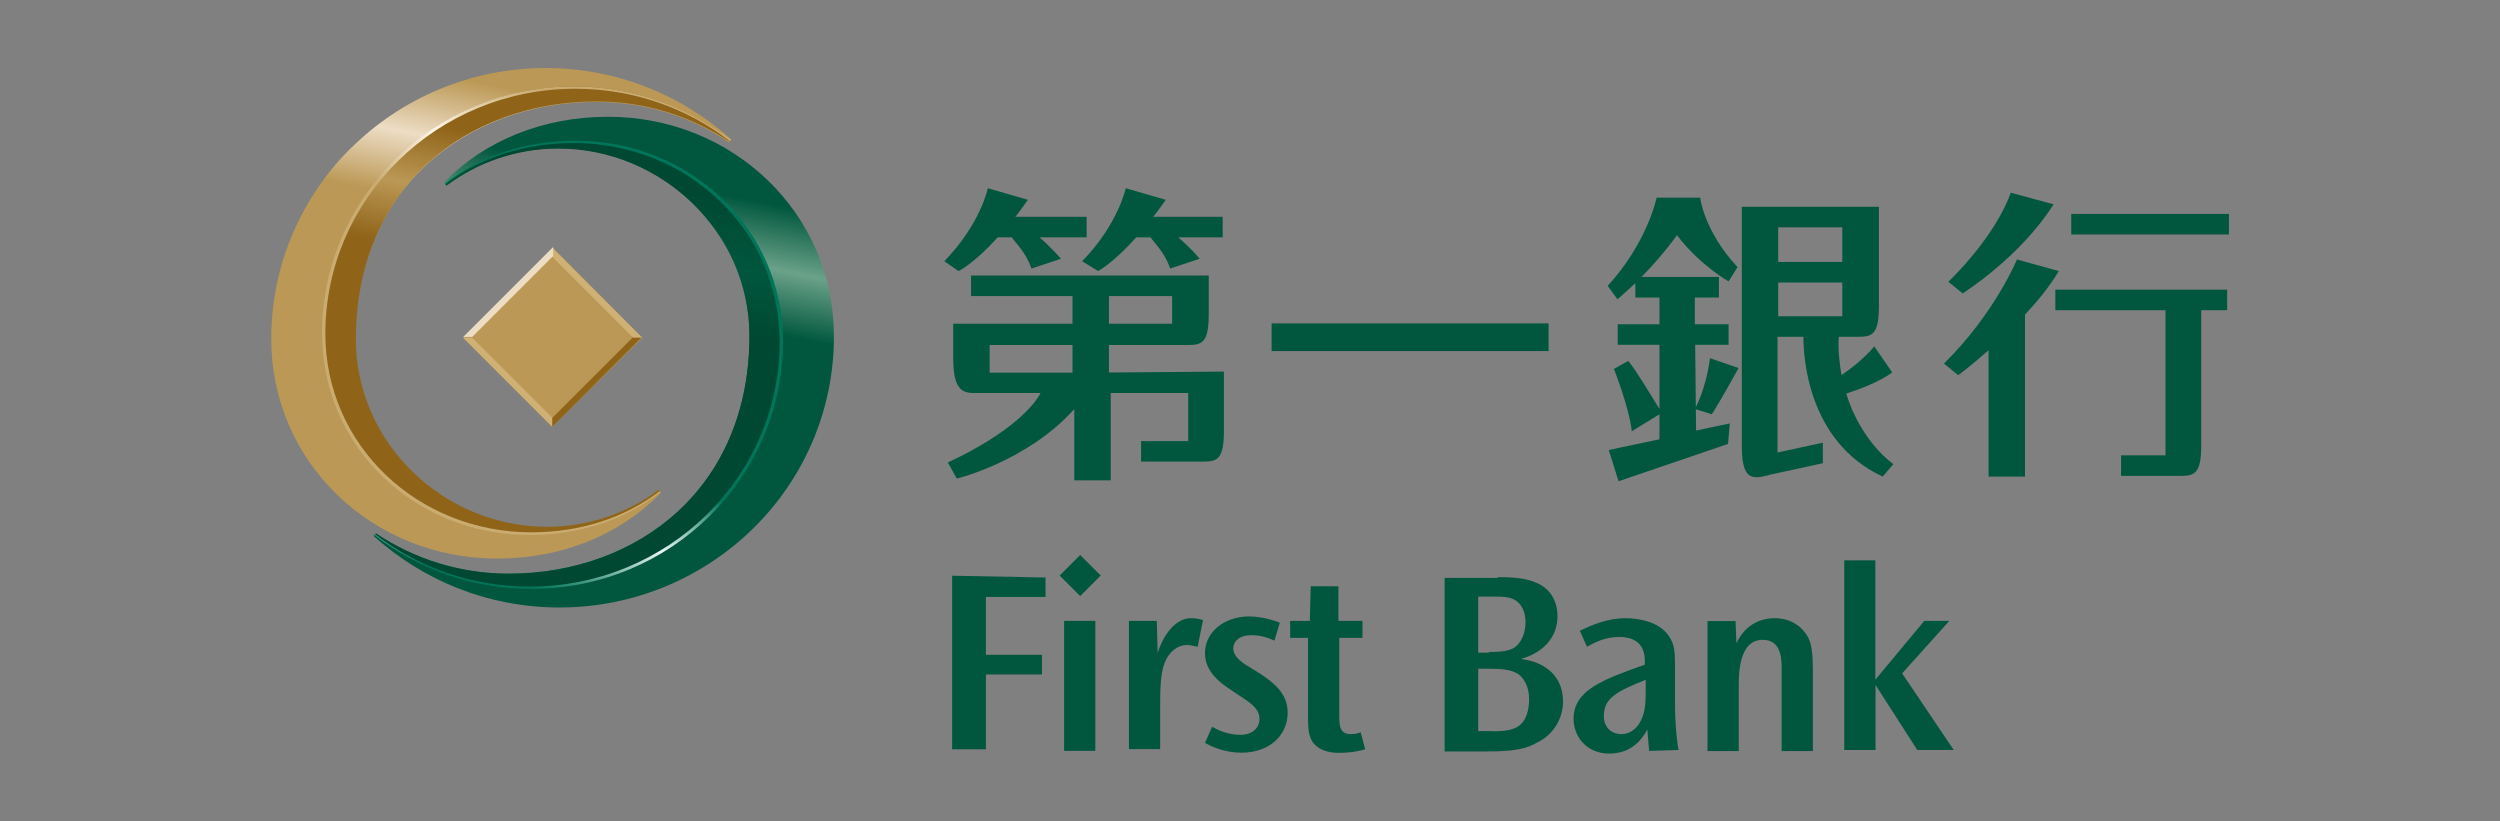 <?xml version="1.0" encoding="UTF-8"?>
<svg id="_圖層_2" data-name="圖層 2" xmlns="http://www.w3.org/2000/svg" xmlns:xlink="http://www.w3.org/1999/xlink" viewBox="0 0 140 46">
  <rect x="0" y="0" width="140" height="46" fill="#808080" stroke="none"/>
  <defs>
    <style>
      .cls-1 {
        fill: none;
      }

      .cls-2 {
        fill: #00573d;
      }

      .cls-3 {
        fill: #edddc5;
      }

      .cls-4 {
        fill: #bb9855;
      }

      .cls-5 {
        fill: #8f6318;
      }

      .cls-6 {
        fill: #d0b175;
      }

      .cls-7 {
        fill: url(#_未命名漸層_2);
      }

      .cls-8 {
        fill: url(#_未命名漸層_4);
      }

      .cls-9 {
        fill: url(#_未命名漸層_3);
      }

      .cls-10 {
        fill: url(#_未命名漸層_7);
      }

      .cls-11 {
        fill: url(#_未命名漸層_5);
      }

      .cls-12 {
        fill: url(#_未命名漸層_6);
      }
    </style>
    <linearGradient id="_未命名漸層_7" data-name="未命名漸層 7" x1="-1528.89" y1="748.79" x2="-1528.4" y2="748.79" gradientTransform="translate(-14738.66 19444.41) rotate(101.13) scale(14.34 -14.34)" gradientUnits="userSpaceOnUse">
      <stop offset="0" stop-color="#bb9855"/>
      <stop offset=".5" stop-color="#edddc5"/>
      <stop offset="1" stop-color="#bb9855"/>
    </linearGradient>
    <linearGradient id="_未命名漸層_2" data-name="未命名漸層 2" x1="-1528.71" y1="749.55" x2="-1528.21" y2="749.55" gradientTransform="translate(-14698.46 19266.16) rotate(101.29) scale(14.24 -14.24)" gradientUnits="userSpaceOnUse">
      <stop offset="0" stop-color="#8f6318"/>
      <stop offset="0" stop-color="#8f6318"/>
      <stop offset=".5" stop-color="#bb9855"/>
      <stop offset="1" stop-color="#8f6318"/>
    </linearGradient>
    <linearGradient id="_未命名漸層_3" data-name="未命名漸層 3" x1="-1528.37" y1="752.69" x2="-1527.87" y2="752.69" gradientTransform="translate(-14620.59 18630.99) rotate(101.97) scale(13.91 -13.91)" gradientUnits="userSpaceOnUse">
      <stop offset="0" stop-color="#caac71"/>
      <stop offset=".5" stop-color="#fff6e9"/>
      <stop offset="1" stop-color="#caac71"/>
    </linearGradient>
    <linearGradient id="_未命名漸層_4" data-name="未命名漸層 4" x1="-1529.11" y1="749.5" x2="-1528.61" y2="749.5" gradientTransform="translate(-14686.79 19191.8) rotate(101.4) scale(14.2 -14.2)" gradientUnits="userSpaceOnUse">
      <stop offset="0" stop-color="#00573d"/>
      <stop offset=".5" stop-color="#6aa189"/>
      <stop offset="1" stop-color="#00573d"/>
    </linearGradient>
    <linearGradient id="_未命名漸層_5" data-name="未命名漸層 5" x1="-1529.67" y1="748.39" x2="-1529.17" y2="748.39" gradientTransform="translate(-14809.62 19442.18) rotate(101.31) scale(14.36 -14.36)" gradientUnits="userSpaceOnUse">
      <stop offset="0" stop-color="#004831"/>
      <stop offset="0" stop-color="#004831"/>
      <stop offset=".5" stop-color="#00573d"/>
      <stop offset="1" stop-color="#004831"/>
    </linearGradient>
    <linearGradient id="_未命名漸層_6" data-name="未命名漸層 6" x1="-1658.59" y1="548.79" x2="-1658.09" y2="548.79" gradientTransform="translate(12283.45 -20952.88) rotate(-78.03) scale(13.91 -13.91)" gradientUnits="userSpaceOnUse">
      <stop offset="0" stop-color="#007559"/>
      <stop offset=".5" stop-color="#ebf6f5"/>
      <stop offset="1" stop-color="#007559"/>
    </linearGradient>
  </defs>
  <g id="_圖層_2-2" data-name="圖層 2">
    <rect class="cls-1" width="140" height="46"/>
  </g>
  <g id="_圖層_1-2" data-name="圖層 1">
    <g id="layer1">
      <g id="g2858">
        <path id="path1147" class="cls-2" d="m58.55,32.33v1.1h-3.34v3.24h3.14v1.1h-3.14v4.19h-1.89v-9.72l5.24.1Z"/>
        <path id="path1149" class="cls-2" d="m61.34,42.05h-1.75v-7.28h1.75v7.28Zm-.85-10.97l1.15,1.15-1.15,1.15-1.15-1.15,1.15-1.15Z"/>
        <path id="path1153" class="cls-2" d="m64.78,34.77l.05,1.79c.4-1.25,1.15-1.94,1.84-1.94.15,0,.35,0,.7.1l-.3,1.5c-.2-.05-.45-.1-.6-.1-.5,0-1,.35-1.25,1-.25.6-.25,1.75-.25,2.24v2.59h-1.75v-7.18h1.55Z"/>
        <path id="path1157" class="cls-2" d="m71.36,35.87c-.45-.2-.85-.3-1.3-.3-.65,0-1,.35-1,.75,0,.3.25.65.85,1l.65.4c.75.5,1.55,1.1,1.55,2.19,0,1.25-1,2.24-2.59,2.24-.9,0-1.6-.3-2.04-.55l.4-.9c.35.2.9.45,1.6.45.55,0,1.05-.3,1.05-.9,0-.65-.7-1-1.2-1.35l-.6-.4c-.8-.55-1.25-1.15-1.25-1.94,0-1.1,1-2.04,2.49-2.04.25,0,.95.05,1.7.35l-.3,1Z"/>
        <path id="path1161" class="cls-2" d="m74.95,32.83v1.94h1.35v.95h-1.3v4.29c0,.6,0,1.1.65,1.1.25,0,.4-.05.55-.1l.25.95c-.5.15-1,.2-1.5.2-.7,0-1.25-.25-1.5-.7-.2-.4-.2-.85-.2-1.3v-4.44h-1v-.95h1.1l.05-1.94h1.55Z"/>
        <path id="path1165" class="cls-2" d="m83.53,40.95c.4,0,1.05,0,1.45-.25.5-.3.65-.95.65-1.55,0-.5-.15-1.05-.6-1.4-.4-.25-.9-.3-1.65-.3h-.6v3.49h.75Zm-.15-4.44c.4,0,.95,0,1.35-.2.45-.25.7-.85.7-1.45,0-.4-.1-.9-.5-1.2-.35-.25-.75-.25-1.4-.25h-.75v3.14h.6v-.05Zm.5-4.19c.9,0,1.65.05,2.34.4.65.35,1,1,1,1.79,0,1.05-.65,1.99-2.04,2.39.35.05.9.15,1.4.5.6.4.95,1.05.95,1.89,0,.9-.5,1.84-1.45,2.29-.6.35-1.25.5-2.79.5h-2.39v-9.72h2.99v-.05Z"/>
        <path id="path1169" class="cls-2" d="m89.81,40.06c0,.75.5,1.05,1,1.05s.9-.35,1.1-.8c.25-.5.25-1.1.25-1.84v-.4c-1.65.65-2.34,1.05-2.34,1.99h0Zm2.54,1.99l-.1-1.2c-.5.95-1.25,1.35-2.14,1.35-1.3,0-1.99-1-1.99-1.94,0-1.6,1.6-2.19,3.99-3.04v-.2c0-.95-.55-1.35-1.45-1.35-.75,0-1.35.3-1.79.55l-.4-.9c.65-.3,1.5-.7,2.59-.7.7,0,1.99.2,2.49,1.15.2.35.25.7.25,1.45v2.14c0,.9.05,1.79.2,2.64l-1.65.05Z"/>
        <path id="path1173" class="cls-2" d="m97.19,34.77l.05,1.25c.5-1.05,1.35-1.4,2.14-1.4,1,0,1.6.55,1.89,1.1.2.4.25,1.05.25,1.75v4.59h-1.75v-4.44c0-.45.1-1.79-1.05-1.79-1.4,0-1.35,2.04-1.35,2.74v3.49h-1.75v-7.28h1.55Z"/>
        <path id="path1177" class="cls-2" d="m105.02,31.38v6.68l2.74-3.29h1.4l-2.64,2.94,2.89,4.29h-2.04l-2.34-3.64v3.64h-1.75v-10.62h1.75Z"/>
        <path id="path1181" class="cls-2" d="m115.14,17.37h6.13v8.13h-2.49v1.15h3.34c.8,0,1.15-.15,1.15-1.75v-7.53h1.45v-1.15h-9.62v1.15h.05Zm.85-4.24h8.83v-1.15h-8.83v1.15Zm-3.04,1.4s-1.25,3.04-4.09,5.83l.8.65s.75-.55,1.7-1.4v7.08h2.04v-9.07c.7-.75,1.4-1.6,1.89-2.44l-2.34-.65Zm2.04-3.09l-2.39-.65s-.65,2.19-3.49,4.99l.8.65s3.24-2.04,5.09-4.99"/>
        <path id="path1183" class="cls-2" d="m99.58,15.82h3.59v1.89h-3.59v-1.89Zm0-3.09h3.59v1.94h-3.59v-1.94Zm3.79,9.32c1.99-.65,2.59-1.2,2.59-1.2l-1-1.45c-.55.65-1.3,1.25-1.84,1.6-.1-.65-.2-1.35-.15-2.14h1.1c.8,0,1.15-.15,1.15-1.75v-5.53h-7.68v13.36c0,1.65.4,1.89,1.15,1.75.15-.05.3-.05.4-.1l2.99-.65v-1.15l-2.54.55v-6.48h1.45c0,1.15.25,5.88,4.44,7.83l.6-.7s-1.79-1.2-2.64-3.94m-8.48.85l.95.3c.4-.6,1.5-2.59,1.5-2.59l-1.6-.55c-.25,1.84-.85,2.84-.85,2.84m0-3.59h1.89v-1.15h-1.89v-1.5h1.35v-1.15h-4.34c.6-.6,1.35-1.45,1.99-2.34,1.3,1.7,2.89,2.59,2.89,2.59l.5-.8c-1.89-2.04-2.09-3.89-2.09-3.89h-2.44s-.5,2.49-2.74,4.94l.55.75s.4-.35,1-.9v.8h1.35v1.5h-2.34v1.15h2.34v3.59c-.35-.55-1.35-2.24-1.75-2.69l-.8.45s.85,2.14,1,3.49l1.55-.95v1.4l-2.84.6.55,1.75,6.13-2.09.1-1.15-1.89.4-.05-4.79Z"/>
        <path id="path1187" class="cls-2" d="m61.49,15.18s.8-.4,2.14-1.89h.8c.2.3.8.85,1.1,1.75l1.65-.55q-.55-.65-1.2-1.2h2.49v-1.15h-3.89c.25-.3.45-.6.7-.95l-2.24-.65s-.4,1.99-2.44,4.09l.9.55Zm-5.63-1.89h.8c.2.3.8.85,1.1,1.75l1.65-.55s-.5-.6-1.2-1.2h2.64v-1.15h-3.99c.25-.3.45-.6.7-.95l-2.24-.65s-.4,1.99-2.44,4.09l.8.55s.85-.4,2.19-1.89m4.19,7.58h-4.64v-1.55h4.64v1.55Zm2.04-4.29h3.54v1.55h-3.54v-1.55Zm0,4.29v-1.55h4.44c.8,0,1.15-.15,1.15-1.75v-2.14h-13.31v1.15h5.68v1.55h-6.68v1.89c0,1.65.4,1.99,1.15,1.99h3.74c-.3.6-1.55,2.19-5.19,3.89l.5.9s3.94-.95,6.58-3.89v3.99h2.04v-4.89h4.34v2.69h-2.64v1.15h3.49c.8,0,1.15-.15,1.15-1.75v-3.29l-6.43.05Z"/>
        <path id="path1189" class="cls-2" d="m86.72,19.66h-15.51v-1.55h15.51v1.55Z"/>
        <path id="path1193" class="cls-4" d="m35.96,18.92l-5.04,4.99-4.99-4.99,5.04-5.04,4.99,5.04Z"/>
        <path id="path1197" class="cls-6" d="m30.93,13.88l5.04,5.04h-.5l-4.49-4.49v-.55h-.05Z"/>
        <path id="path1201" class="cls-3" d="m30.93,14.38l-4.49,4.49h-.5l5.04-5.04v.55h-.05Z"/>
        <path id="path1205" class="cls-6" d="m30.93,23.9l-4.99-4.99h.5l4.49,4.49v.5Z"/>
        <path id="path1209" class="cls-5" d="m30.93,23.4l4.49-4.49h.5l-4.99,4.99v-.5Z"/>
        <g id="g1219">
          <g id="g1221">
            <path id="path1231" class="cls-10" d="m19.69,8.25c-2.78,2.74-4.5,6.54-4.5,10.73h0c0,6.91,5.66,12.3,12.65,12.3h0c3.62,0,6.88-1.32,9.18-3.69h0l-.14-.14c-1.74,1.3-3.92,2.08-6.26,2.08h0c-5.8,0-10.71-4.7-10.71-10.5h0c0-4.22,1.53-7.55,3.99-9.82h0c2.46-2.27,5.84-3.5,9.5-3.5h0c2.74,0,5.29.83,7.42,2.25h0l.14-.14c-2.74-2.48-6.39-4.01-10.4-4.01h0c-4.24,0-8.09,1.71-10.87,4.45"/>
          </g>
        </g>
        <g id="g1241">
          <g id="g1243">
            <path id="path1255" class="cls-7" d="m18.11,18.7c0,6.31,5.17,11.22,11.56,11.22h0c2.78,0,5.31-.84,7.3-2.41h0l-.07-.09c-1.74,1.3-3.92,2.08-6.26,2.08h0c-5.8,0-10.71-4.7-10.71-10.5h0c0-4.22,1.53-7.55,3.99-9.82h0c2.46-2.27,5.84-3.5,9.5-3.5h0c2.74,0,5.29.83,7.42,2.25h0l.05-.05c-2.39-1.9-5.45-3.04-8.76-3.04h0c-7.76.02-14.02,6.21-14.02,13.86"/>
          </g>
        </g>
        <g id="g1265">
          <g id="g1267">
            <path id="path1277" class="cls-9" d="m18.04,18.72c0,6.31,5.21,11.24,11.61,11.24h0c2.78,0,5.35-.84,7.33-2.41h0l-.04-.04c-1.97,1.5-4.47,2.3-7.18,2.3h0c-6.37,0-11.54-4.87-11.54-11.12h0c0-7.58,6.26-13.72,14-13.72h0c3.25,0,6.26,1.09,8.64,2.92h0l.04-.04c-2.41-1.88-5.45-3.01-8.78-3.01h0c-7.77,0-14.09,6.21-14.09,13.86"/>
          </g>
        </g>
        <g id="g1287">
          <g id="g1289">
            <path id="path1299" class="cls-8" d="m24.86,10.24l.14.14c1.74-1.3,3.92-2.08,6.26-2.08h0c5.8,0,10.71,4.7,10.71,10.5h0c0,4.22-1.53,7.55-3.99,9.82h0c-2.46,2.27-5.84,3.5-9.5,3.5h0c-2.74,0-5.29-.83-7.42-2.25h0l-.14.14c2.74,2.48,6.39,4.01,10.41,4.01h0c4.24,0,8.09-1.71,10.87-4.45h0c2.78-2.74,4.5-6.54,4.5-10.73h0c0-6.91-5.66-12.3-12.65-12.3h0c-3.62,0-6.9,1.32-9.2,3.69"/>
          </g>
        </g>
        <g id="g1309">
          <g id="g1311">
            <path id="path1323" class="cls-11" d="m24.93,10.31l.07.09c1.74-1.3,3.92-2.08,6.26-2.08h0c5.8,0,10.71,4.7,10.71,10.5h0c0,4.22-1.55,7.55-3.99,9.82h0c-2.46,2.27-5.84,3.5-9.5,3.5h0c-2.74,0-5.29-.83-7.42-2.25h0l-.05.05c2.39,1.9,5.45,3.04,8.76,3.04h0c7.74,0,14.02-6.19,14.02-13.84h0c0-6.31-5.17-11.22-11.56-11.22h0c-2.76-.02-5.31.83-7.3,2.39"/>
          </g>
        </g>
        <g id="g1333">
          <g id="g1335">
            <path id="path1345" class="cls-12" d="m24.9,10.27l.04.04c1.97-1.5,4.47-2.3,7.18-2.3h0c6.37,0,11.54,4.87,11.54,11.12h0c0,7.58-6.26,13.72-14,13.72h0c-3.25,0-6.26-1.09-8.64-2.92h0l-.04.04c2.41,1.88,5.45,3.01,8.78,3.01h0c7.77,0,14.09-6.21,14.09-13.86h0c0-6.31-5.21-11.24-11.61-11.24h0c-2.78,0-5.35.84-7.33,2.41"/>
          </g>
        </g>
      </g>
    </g>
  </g>
</svg>